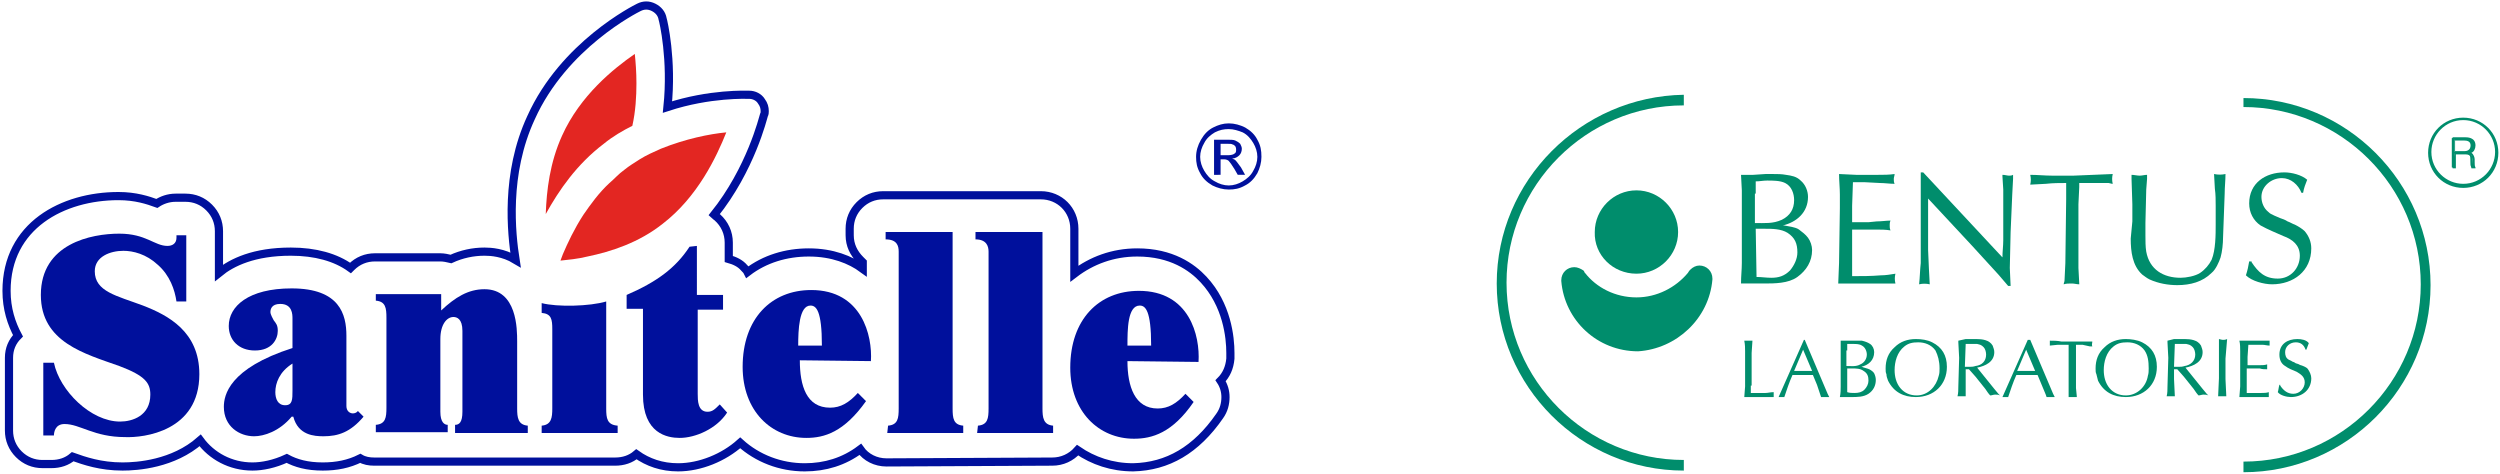<?xml version="1.0" encoding="UTF-8"?> <svg xmlns="http://www.w3.org/2000/svg" xmlns:xlink="http://www.w3.org/1999/xlink" version="1.1" id="Слой_1" x="0px" y="0px" viewBox="0 0 306 58" style="enable-background:new 0 0 306 58;" xml:space="preserve"> <style type="text/css"> .st0{fill:none;stroke:#00109C;} .st1{fill:#00109C;} .st2{fill:#E32622;} .st3{fill:#008D6C;} </style> <g> <g> <g> <path class="st0" d="M108.5,56.6c-1.3,0-2.5-0.6-3.2-1.6c-2,1.5-4.3,2.2-6.8,2.2c-3,0-5.8-1.1-7.9-3c-2,1.8-4.9,3-7.6,3h0 c-2,0-3.7-0.6-5.1-1.6c-0.7,0.6-1.6,0.9-2.6,0.9c0,0-29.5,0-29.5,0c-0.6,0-1.2-0.1-1.7-0.4c-1.4,0.7-2.9,1-4.6,1 c-1.9,0-3.3-0.4-4.4-1c-1.5,0.7-3,1-4.2,1c-2.7,0-5-1.3-6.4-3.2c-3.3,2.9-7.7,3.2-9.5,3.2c-2.7,0-4.7-0.7-6.1-1.2 c-0.7,0.6-1.6,0.9-2.6,0.9H5.2c-1.1,0-2.1-0.4-2.9-1.2c-0.8-0.8-1.2-1.8-1.2-2.9c0,0,0-8.9,0-8.9c0-1.1,0.4-2,1.1-2.7 c-0.8-1.5-1.4-3.3-1.4-5.5c0,0,0,0,0,0c0-8,6.9-11.6,13.7-11.6h0c2.1,0,3.6,0.5,4.7,0.9c0.6-0.4,1.4-0.7,2.3-0.7h1.2 c1.1,0,2.1,0.4,2.9,1.2c0.8,0.8,1.2,1.8,1.2,2.9c0,0,0,2.8,0,5.1c1.6-1.3,4.3-2.6,8.8-2.6c3,0,5.5,0.7,7.3,2c0,0,0.1-0.1,0.1-0.1 c0.8-0.8,1.8-1.2,2.9-1.2c0,0,8,0,8,0c0.4,0,0.9,0.1,1.3,0.2c1.3-0.6,2.7-0.9,4.1-0.9h0c0.8,0,2.3,0.1,3.8,1 c-0.5-3.2-1.3-10.5,1.9-17.4C69,5.5,77.8,1.1,78.2,0.9c0.6-0.3,1.2-0.3,1.8,0c0.6,0.3,1,0.8,1.1,1.4c0.1,0.3,1.2,5,0.6,10.8 c5.2-1.7,9.7-1.5,10-1.5c0.6,0,1.2,0.3,1.5,0.8c0.3,0.4,0.4,0.8,0.4,1.2c0,0.2,0,0.3-0.1,0.5c-0.1,0.3-1.6,6.6-6.1,12.2 c0.1,0.1,0.3,0.2,0.4,0.3c0.9,0.8,1.4,1.9,1.4,3.1c0,0,0,1.1,0,2c0.7,0.2,1.4,0.5,1.9,1.1c0.2,0.2,0.3,0.3,0.4,0.5 c2.1-1.6,4.7-2.4,7.5-2.4c2.9,0,5.1,0.9,6.6,2c0-0.3,0-0.5,0-0.8c-0.1-0.1-0.2-0.2-0.3-0.3c-0.8-0.8-1.3-1.8-1.3-3V28 c0-1.1,0.4-2.1,1.2-2.9c0.8-0.8,1.8-1.2,2.9-1.2l19.3,0c2.3,0,4.1,1.8,4.1,4.1c0,0,0,2.3,0,5.5c2.1-1.6,4.7-2.6,7.7-2.6 c4.2,0,6.7,1.8,8.1,3.3c2.9,3.1,3.3,7.1,3.3,9c0,0.3,0,0.5,0,0.7c-0.1,1.1-0.5,2-1.2,2.7c0.4,0.6,0.6,1.3,0.6,2 c0,0.8-0.2,1.6-0.7,2.3c-2.9,4.2-6.4,6.2-10.6,6.3c-2.6,0-4.9-0.8-6.8-2.1c-0.8,0.9-1.9,1.4-3.1,1.4L108.5,56.6z"></path> </g> <path class="st1" d="M150.4,15.1c0.7,0,1.4,0.2,2,0.5c0.7,0.4,1.2,0.9,1.5,1.5c0.4,0.7,0.5,1.3,0.5,2.1c0,0.7-0.2,1.4-0.5,2 c-0.4,0.7-0.9,1.2-1.5,1.5c-0.7,0.4-1.3,0.5-2,0.5c-0.7,0-1.4-0.2-2-0.5c-0.7-0.4-1.2-0.9-1.5-1.5c-0.4-0.7-0.5-1.3-0.5-2 c0-0.7,0.2-1.4,0.6-2.1c0.4-0.7,0.9-1.2,1.5-1.5C149.1,15.3,149.7,15.1,150.4,15.1L150.4,15.1z M150.4,15.8 c-0.6,0-1.1,0.1-1.7,0.4c-0.5,0.3-1,0.7-1.3,1.3c-0.3,0.5-0.5,1.1-0.5,1.7c0,0.6,0.2,1.2,0.5,1.7c0.3,0.5,0.7,1,1.3,1.3 c0.5,0.3,1.1,0.5,1.7,0.5c0.6,0,1.2-0.2,1.7-0.5c0.5-0.3,1-0.7,1.3-1.3c0.3-0.5,0.5-1.1,0.5-1.7c0-0.6-0.2-1.2-0.5-1.7 c-0.3-0.5-0.7-1-1.3-1.3C151.6,16,151,15.8,150.4,15.8L150.4,15.8z M148.6,21.5v-4.4h1.5c0.5,0,0.9,0,1.1,0.1 c0.2,0.1,0.4,0.2,0.6,0.4c0.1,0.2,0.2,0.4,0.2,0.6c0,0.3-0.1,0.6-0.3,0.8c-0.2,0.2-0.5,0.4-0.9,0.4c0.2,0.1,0.3,0.1,0.4,0.2 c0.2,0.2,0.4,0.5,0.7,0.9l0.5,0.9h-0.9l-0.4-0.7c-0.3-0.5-0.6-0.9-0.7-1c-0.1-0.1-0.3-0.2-0.6-0.2h-0.4v1.9H148.6L148.6,21.5z M149.4,19h0.9c0.4,0,0.7-0.1,0.8-0.2c0.2-0.1,0.2-0.3,0.2-0.5c0-0.1,0-0.2-0.1-0.4c-0.1-0.1-0.2-0.2-0.3-0.2 c-0.1-0.1-0.4-0.1-0.7-0.1h-0.8V19z"></path> </g> <g> <g> <g> <path class="st1" d="M21.6,36.9c-0.2-1.4-0.8-3.2-2.3-4.5c-1.4-1.3-3-1.7-4.2-1.7c-1.6,0-3.5,0.7-3.5,2.5c0,2.5,2.7,3,5.9,4.2 c3.1,1.2,6.9,3.2,6.9,8.4c0,7-6.8,7.8-9.1,7.7c-3.8,0-5.5-1.6-7.4-1.6c-1.2,0-1.3,1.1-1.3,1.4H5.3l0-8.9l1.3,0 c0.7,3.4,4.5,7.2,8.1,7.2c1.5,0,3.7-0.7,3.7-3.3c0-1.4-0.6-2.3-3.8-3.5C10.4,43.3,5,41.9,5,36.1c0-6.3,6.2-7.5,9.6-7.5 c3.3,0,4.3,1.5,5.9,1.5c0.6,0,1.1-0.3,1.1-1v-0.3h1.2l0,8.1L21.6,36.9z"></path> <path class="st1" d="M35.8,47.8c0,1.1,0,1.8-0.9,1.8c-0.9,0-1.2-0.8-1.2-1.6c0-1.1,0.5-2.5,2.1-3.5V47.8L35.8,47.8z M43.8,50.3 L43.8,50.3c-0.1,0.2-0.4,0.3-0.6,0.3c-0.4,0-0.8-0.3-0.8-0.9l0-8.6c0-2.6-0.8-5.8-6.7-5.8c-5.3,0-7.7,2.2-7.7,4.6 c0,1.7,1.2,3,3.2,3c2.1,0,2.8-1.4,2.8-2.4c0-0.7-0.2-0.9-0.5-1.3c-0.1-0.2-0.4-0.7-0.4-1c0-0.3,0.1-1,1.2-1 c1.5,0,1.5,1.3,1.5,1.8l0,3.6c-7.8,2.5-8.4,5.8-8.4,7.2c0,2.4,1.9,3.6,3.7,3.6c1.2,0,3.1-0.6,4.6-2.4h0.2 c0.6,2.3,2.6,2.4,3.7,2.4c1.8,0,3.3-0.5,4.9-2.4L43.8,50.3z"></path> <path class="st1" d="M54.9,52.9l-8.9,0V52c1.2-0.1,1.3-0.9,1.3-2.1l0-11c0-1.2-0.1-2-1.3-2.1V36l8,0V38c1.7-1.6,3.3-2.6,5.3-2.6 c4,0,4,4.9,4,6.4l0,8.2c0,1.1,0.1,2,1.3,2.1v0.9l-8.9,0V52c0.5,0,0.9-0.3,0.9-1.6l0-9.9c0-1.5-0.7-1.7-1.1-1.7 c-0.8,0-1.6,0.9-1.6,2.7l0,8.9c0,1.3,0.5,1.6,0.9,1.6V52.9z"></path> <path class="st1" d="M85.4,36.1l3.1,0l0,1.8l-3.1,0v10.3c0,0.8,0,2.2,1.2,2.2c0.6,0,0.9-0.3,1.5-0.9l0.9,1 c-1.3,2-3.9,3.1-5.8,3.1c-1.5,0-4.5-0.5-4.5-5.3l0-10.5l-2,0l0-1.7c3.7-1.6,6-3.3,7.7-5.9l0.9-0.1V36.1z"></path> <path class="st1" d="M97.7,42.3c0-1.9,0.1-4.9,1.5-4.9c0.7,0,1.4,0.6,1.4,4.9L97.7,42.3L97.7,42.3z M106.6,44.2L106.6,44.2 c0.2-3.1-1.1-8.7-7.3-8.7c-4.9,0-8.4,3.5-8.4,9.4c0,5.4,3.5,8.7,7.8,8.7c2.2,0,4.6-0.7,7.3-4.5l-1-1c-1.1,1.2-2.1,1.8-3.4,1.8 c-2.9,0-3.7-2.7-3.7-5.8L106.6,44.2z"></path> <path class="st1" d="M108.7,52.1c1.2-0.1,1.3-0.9,1.3-2.1l0-19.2c0-0.7-0.2-1.5-1.6-1.5l0-0.9l8.2,0l0,21.6c0,1.2,0.1,2,1.3,2.1 l0,0.9l-9.3,0L108.7,52.1z"></path> <path class="st1" d="M119.7,52.1c1.2-0.1,1.3-0.9,1.3-2.1l0-19.2c0-0.6-0.2-1.5-1.6-1.5v-0.9h8.2l0,21.6c0,1.1,0.1,2,1.3,2.1V53 l-9.3,0L119.7,52.1z"></path> <path class="st1" d="M138,44.2c0,3.1,0.9,5.8,3.7,5.8c1.3,0,2.3-0.6,3.4-1.8l1,1c-2.6,3.8-5.1,4.5-7.3,4.5 c-4.3,0-7.8-3.3-7.8-8.7c0-5.9,3.5-9.4,8.4-9.4c6.2,0,7.5,5.5,7.3,8.7L138,44.2L138,44.2z M140.9,42.3L140.9,42.3 c0-4.3-0.7-4.9-1.4-4.9c-1.5,0-1.5,3-1.5,4.9L140.9,42.3z"></path> </g> <g> <path class="st1" d="M74.2,50l0-13.1c-2,0.6-6,0.7-7.9,0.2l0,1.2c1.2,0.1,1.3,0.8,1.3,2l0,9.7c0,1.1-0.1,2-1.3,2.1v0.9h9.3v-0.9 C74.3,52,74.2,51.2,74.2,50z"></path> </g> </g> <path class="st2" d="M81.1,27.4C81.1,27.4,81.1,27.4,81.1,27.4c-2.9,2.3-6.3,3.4-9.2,4c-1.2,0.3-2.4,0.4-3.3,0.5 c0.1-0.3,0.2-0.5,0.3-0.8c0.6-1.4,1.4-3.1,2.5-4.8c0.9-1.3,1.9-2.7,3.2-3.9c0.6-0.5,1.1-1.1,1.8-1.6c0.6-0.5,1.3-0.9,1.9-1.3 c0.8-0.5,1.7-0.9,2.6-1.3c3-1.2,5.9-1.8,8-2C87.7,19.2,85.4,24.1,81.1,27.4z"></path> <path class="st2" d="M73.9,17.6c1.1-0.9,2.3-1.6,3.5-2.2c0.4-1.8,0.5-3.6,0.5-5.2c0-1.4-0.1-2.6-0.2-3.6c-2.6,1.8-6.7,5.1-8.9,10 c-1.5,3.3-1.9,6.7-2,9.6C68.4,23.3,70.6,20.1,73.9,17.6z"></path> </g> </g> <g> <g> <g> <path class="st3" d="M200.3,33.5c2.8,0,5.1-2.3,5.1-5.1c0-2.8-2.3-5.1-5.1-5.1c-2.8,0-5.1,2.3-5.1,5.1 C195.1,31.2,197.4,33.5,200.3,33.5z"></path> <path class="st3" d="M209.6,34.2c0-0.1,0-0.1,0-0.1c0-0.9-0.7-1.6-1.6-1.6c-0.4,0-0.8,0.2-1.1,0.5v0l0,0 c-0.1,0.1-0.2,0.2-0.3,0.4c-1.5,1.8-3.8,3-6.3,3c-2.6,0-4.9-1.2-6.3-3c-0.1-0.1-0.1-0.1-0.1-0.2c0,0-0.1-0.1-0.1-0.1l0,0 c-0.3-0.2-0.7-0.4-1.1-0.4c-0.9,0-1.6,0.7-1.6,1.6c0,0,0,0.1,0,0.1l0,0c0.4,4.8,4.4,8.6,9.4,8.6C205.2,42.7,209.2,39,209.6,34.2 L209.6,34.2z"></path> </g> <path class="st3" d="M214.9,23.7c0-0.5,0-1,0-1.5c0.5,0,0.9-0.1,1.4-0.1c0.7,0,1.6,0,2.2,0.3c0.8,0.4,1.1,1.3,1.1,2.1 c0,1.1-0.5,1.9-1.5,2.4c-1.1,0.5-2.1,0.4-3.3,0.4l0-1.7V23.7z M214.6,21.4c-0.5,0-1,0-1.5,0l0.1,1.9l0,2.3l0,6.6 c0,0.8-0.1,1.6-0.1,2.5h0.5h2.3c1.3,0,3,0,4.1-0.8c1.1-0.8,1.8-1.9,1.8-3.3c0-0.5-0.2-1.1-0.5-1.5c-0.3-0.4-0.7-0.7-1.1-1 c-0.4-0.3-1.3-0.4-1.8-0.5c-0.1,0-0.2,0-0.2,0c1.7-0.4,3.1-1.6,3.1-3.5c0-0.7-0.3-1.5-0.9-2c-0.5-0.5-1.1-0.6-1.8-0.7 c-0.5-0.1-1.1-0.1-1.6-0.1h-0.9L214.6,21.4z M214.9,28c0.4,0,0.7,0,1.1,0c0.9,0,2,0,2.8,0.5c0.9,0.6,1.2,1.3,1.2,2.4 c0,0.8-0.4,1.6-0.9,2.2c-0.7,0.7-1.4,0.9-2.3,0.9c-0.6,0-1.2-0.1-1.8-0.1L214.9,28z"></path> <path class="st3" d="M229.9,21.4c0.7,0,1.3,0,2-0.1c0,0.2-0.1,0.4-0.1,0.6c0,0.2,0,0.4,0.1,0.6c-0.6,0-1.2-0.1-1.8-0.1l-1.9-0.1 h-1.4l-0.1,2.9c0,0.3,0,0.6,0,0.9c0,0.4,0,0.7,0,1.1h2l1-0.1c0.6,0,1.2-0.1,1.7-0.1c-0.1,0.2-0.1,0.4-0.1,0.6c0,0.2,0,0.4,0.1,0.6 c-0.6-0.1-1.2-0.1-1.7-0.1l-1.1,0c-0.3,0-0.6,0-0.8,0h-1.1c0,0.5,0,1,0,1.6v2.4c0,0.6,0,1.1,0,1.7c1.2,0,2.3,0,3.5-0.1 c0.6,0,1.2-0.1,1.8-0.2c-0.1,0.4-0.1,0.8,0,1.2l-1.3,0c-0.8,0-1.6,0-2.4,0c-0.6,0-1.1,0-1.7,0c-0.5,0-1.1,0-1.6,0l0.1-2.5l0.1-6.7 l0-1.7c0-0.8-0.1-1.7-0.1-2.5l2.1,0.1H229.9z"></path> <path class="st3" d="M235.1,27.6v-6.5h0.3l9.6,10.3l0.1,0.1c0-0.7,0.1-1.4,0.1-2.1v-6.2l-0.1-1.6l0-0.2c0.3,0,0.6,0.1,0.8,0.1 c0.2,0,0.3,0,0.5-0.1c0,0.2,0,0.3,0,0.5l-0.1,1.9l-0.2,4.6l-0.1,4.4l0.1,2.2h-0.3c-0.4-0.5-0.8-0.9-1.2-1.4l-3.2-3.5l-5.4-5.8 l0,1.8c0,1,0,1.9,0,2.9c0,0.5,0,1,0,1.6l0.1,2.3l0.1,1.9c-0.4-0.1-0.9-0.1-1.3,0c0.1-0.9,0.1-1.7,0.2-2.6L235.1,27.6z"></path> <path class="st3" d="M256,22.4h-1h-0.5c0,0.2,0,0.3,0,0.5l-0.1,2.1v7.8l0.1,1.9l0,0.1c-0.3,0-0.6-0.1-0.9-0.1c-0.4,0-0.7,0-1,0.1 c0-0.2,0.1-0.3,0.1-0.5l0.1-2.1l0.1-7.8v-2c-0.8,0-1.6,0-2.5,0.1l-1.9,0.1c0.1-0.4,0.1-0.8,0-1.2c0.9,0,1.8,0.1,2.7,0.1l2.6,0 l2.4-0.1l2.4-0.1c-0.1,0.4-0.1,0.8,0,1.2c-0.2,0-0.4-0.1-0.5-0.1L256,22.4z"></path> <path class="st3" d="M261,27.1V25l-0.1-3.1l0-0.5c0.3,0,0.7,0.1,1,0.1c0.3,0,0.6-0.1,0.9-0.1c0,0.2,0,0.3,0,0.5l-0.1,1.3l-0.1,4.1 c0,0.5,0,1,0,1.5c0,0.7,0,1.4,0.1,2c0.4,2.2,2.1,3.2,4.2,3.2c0.7,0,1.8-0.2,2.4-0.6c0.6-0.4,1.1-1,1.4-1.6 c0.5-1.2,0.5-3.1,0.5-4.3c0-0.8,0-1.5,0-2.3c0-0.7,0-1.4-0.1-2.1l-0.1-1.8c0.5,0.1,0.9,0.1,1.4,0c0,0.8-0.1,1.6-0.1,2.4l-0.2,5.4 c0,0.7-0.1,1.7-0.3,2.4c-0.2,0.6-0.6,1.5-1.1,1.9c-1.1,1.1-2.6,1.5-4.2,1.5c-1.1,0-2.3-0.2-3.4-0.7c-0.4-0.2-0.6-0.4-0.9-0.6 c-1.2-1.1-1.4-2.8-1.4-4.4L261,27.1z"></path> <path class="st3" d="M275.6,32.1c0.8,1.2,1.6,2,3.2,2c1.6,0,2.7-1.3,2.7-2.8c0-1.3-0.9-2-2-2.4c-0.9-0.4-1.9-0.8-2.8-1.3 c-0.9-0.6-1.4-1.6-1.4-2.7c0-2.5,2-3.8,4.3-3.8c0.9,0,2.1,0.3,2.8,0.9c-0.2,0.5-0.4,1-0.5,1.6h-0.2c-0.4-1-1.3-1.8-2.4-1.8 c-1.3,0-2.5,1-2.5,2.3c0,0.7,0.3,1.4,0.8,1.8c0.3,0.3,0.4,0.3,0.8,0.5c0.2,0.1,0.5,0.2,0.7,0.3c0.3,0.1,0.6,0.2,0.9,0.4 c0.3,0.1,0.6,0.3,0.9,0.4c0.4,0.2,0.9,0.5,1.2,0.8c0.5,0.6,0.8,1.3,0.8,2.1c0,2.8-2.2,4.4-4.8,4.4c-1,0-2.5-0.4-3.2-1.1 c0.2-0.6,0.3-1.1,0.4-1.7H275.6z"></path> <path class="st3" d="M214.3,47.2c0,0.3,0,0.6,0,0.9c0.6,0,1.2,0,1.8,0c0.3,0,0.6-0.1,1-0.1c0,0.2,0,0.4,0,0.6l-0.7,0 c-0.4,0-0.8,0-1.2,0c-0.3,0-0.6,0-0.9,0c-0.3,0-0.6,0-0.8,0l0.1-1.3V43c0-0.4,0-0.8-0.1-1.3h0.7h0.3l-0.1,1.5c0,0.5,0,1,0,1.5 c0,0.4,0,0.8,0,1.2V47.2z"></path> <path class="st3" d="M220.8,45.4c-0.4,0-0.8,0-1.2,0l1.1-2.6l1.1,2.6H220.8z M220.8,41.6l-3.1,7c0.1,0,0.3,0,0.4,0 c0.1,0,0.2,0,0.3,0c0.3-0.9,0.6-1.8,1-2.7l1.3,0l1.2,0l0.5,1.2l0.4,1.2l0.1,0.3c0.2,0,0.4,0,0.5,0c0.2,0,0.3,0,0.5,0l-0.2-0.4 l-2.8-6.6H220.8z"></path> <path class="st3" d="M226.1,42.9c0-0.3,0-0.5,0-0.8c0.2,0,0.5,0,0.7,0c0.4,0,0.8,0,1.1,0.2c0.4,0.2,0.6,0.7,0.6,1.1 c0,0.5-0.3,1-0.8,1.2c-0.5,0.3-1.1,0.2-1.7,0.2l0-0.9V42.9z M226,41.7c-0.3,0-0.5,0-0.7,0l0,1l0,1.2l0,3.4c0,0.4,0,0.8-0.1,1.3 h0.2h1.2c0.7,0,1.5,0,2.1-0.4c0.6-0.4,0.9-1,0.9-1.7c0-0.3-0.1-0.6-0.2-0.8c-0.1-0.2-0.4-0.4-0.6-0.5c-0.2-0.1-0.7-0.2-0.9-0.3 c0,0-0.1,0-0.1,0c0.9-0.2,1.6-0.8,1.6-1.8c0-0.4-0.2-0.8-0.5-1c-0.3-0.2-0.6-0.3-1-0.4c-0.3,0-0.6,0-0.8,0h-0.4L226,41.7z M226.1,45.1c0.2,0,0.4,0,0.6,0c0.5,0,1,0,1.4,0.3c0.5,0.3,0.6,0.7,0.6,1.2c0,0.4-0.2,0.8-0.5,1.1c-0.3,0.3-0.7,0.4-1.2,0.4 c-0.3,0-0.6,0-0.9-0.1L226.1,45.1z"></path> <path class="st3" d="M237.4,45.1c0,0.3,0,0.6-0.1,0.9c-0.3,1.3-1.3,2.4-2.7,2.4c-0.8,0-1.5-0.3-2-0.9c-0.5-0.6-0.7-1.4-0.7-2.2 c0-1,0.3-2.2,1.2-2.9c0.5-0.4,1-0.5,1.7-0.5c0.8,0,1.6,0.3,2.1,1C237.2,43.5,237.4,44.2,237.4,45.1z M234.5,41.5 c-1,0-1.9,0.3-2.6,1c-0.8,0.7-1.1,1.6-1.1,2.6c0,0.3,0,0.5,0.1,0.7c0,0.3,0.1,0.5,0.2,0.8c0.7,1.4,1.9,2,3.4,2 c2.2,0,3.8-1.5,3.8-3.7c0-1.4-0.6-2.4-1.8-3C235.9,41.6,235.2,41.5,234.5,41.5z"></path> <path class="st3" d="M240.6,42.1c0.3,0,0.6,0,0.8,0c0.2,0,0.4,0,0.6,0c0.4,0.1,0.5,0.1,0.8,0.4c0.2,0.2,0.3,0.6,0.3,0.9 c0,0.8-0.5,1.3-1.3,1.4c-0.3,0.1-0.5,0.1-0.8,0.1c-0.2,0-0.3,0-0.5,0L240.6,42.1z M239.7,41.7v0.2l0.1,1.9l-0.1,3.5 c0,0.4,0,0.8-0.1,1.2c0.2,0,0.3,0,0.5,0c0.2,0,0.3,0,0.5,0l0-2.1c0-0.1,0-0.3,0-0.4v-0.8h0.4l0.8,0.9l1.2,1.5 c0.2,0.3,0.4,0.6,0.6,0.8c0.2,0,0.4-0.1,0.6-0.1c0.2,0,0.4,0,0.6,0.1l-0.2-0.2l-0.5-0.6l-2.1-2.6c1-0.2,2.1-0.7,2.1-1.9 c0-0.3-0.1-0.5-0.2-0.8c-0.4-0.7-1.3-0.8-2-0.8l-1.3,0L239.7,41.7z"></path> <path class="st3" d="M248.1,45.4c-0.4,0-0.8,0-1.2,0l1.1-2.6l1.1,2.6H248.1z M248.2,41.6l-3.1,7c0.1,0,0.3,0,0.4,0 c0.1,0,0.2,0,0.3,0c0.3-0.9,0.6-1.8,1-2.7l1.4,0l1.2,0l0.5,1.2l0.5,1.2l0.1,0.3c0.2,0,0.4,0,0.5,0c0.2,0,0.3,0,0.5,0l-0.2-0.4 l-2.8-6.6H248.2z"></path> <path class="st3" d="M254.9,42.2h-0.5h-0.3c0,0.1,0,0.2,0,0.2l0,1.1v4l0.1,1l0,0.1c-0.1,0-0.3,0-0.5,0c-0.2,0-0.4,0-0.5,0 c0-0.1,0-0.2,0-0.3l0-1.1l0-4v-1c-0.4,0-0.8,0-1.3,0l-1,0.1c0-0.2,0-0.4,0-0.6c0.5,0,0.9,0,1.4,0.1l1.3,0l1.2,0l1.3,0 c0,0.2-0.1,0.4,0,0.6c-0.1,0-0.2,0-0.3,0L254.9,42.2z"></path> <path class="st3" d="M263,45.1c0,0.3,0,0.6-0.1,0.9c-0.2,1.3-1.3,2.4-2.7,2.4c-0.8,0-1.5-0.3-2-0.9c-0.5-0.6-0.7-1.4-0.7-2.2 c0-1,0.3-2.2,1.2-2.9c0.5-0.4,1-0.5,1.7-0.5c0.8,0,1.6,0.3,2.1,1C262.9,43.5,263,44.2,263,45.1z M260.2,41.5c-1,0-1.9,0.3-2.6,1 c-0.8,0.7-1.1,1.6-1.1,2.6c0,0.3,0,0.5,0.1,0.7c0.1,0.3,0.1,0.5,0.2,0.8c0.7,1.4,1.9,2,3.4,2c2.2,0,3.8-1.5,3.8-3.7 c0-1.4-0.6-2.4-1.8-3C261.6,41.6,260.8,41.5,260.2,41.5z"></path> <path class="st3" d="M266.2,42.1c0.3,0,0.6,0,0.8,0c0.2,0,0.4,0,0.6,0c0.4,0.1,0.5,0.1,0.8,0.4c0.2,0.2,0.3,0.6,0.3,0.9 c0,0.8-0.6,1.3-1.3,1.4c-0.3,0.1-0.5,0.1-0.8,0.1c-0.2,0-0.3,0-0.5,0L266.2,42.1z M265.3,41.7v0.2l0.1,1.9l-0.1,3.5 c0,0.4,0,0.8-0.1,1.2c0.2,0,0.3,0,0.5,0c0.1,0,0.3,0,0.5,0l-0.1-2.1c0-0.1,0-0.3,0-0.4v-0.8h0.4l0.8,0.9l1.2,1.5 c0.2,0.3,0.4,0.6,0.6,0.8c0.2,0,0.4-0.1,0.6-0.1c0.2,0,0.4,0,0.6,0.1l-0.2-0.2l-0.5-0.6l-2.1-2.6c1-0.2,2.1-0.7,2.1-1.9 c0-0.3-0.1-0.5-0.2-0.8c-0.4-0.7-1.3-0.8-2-0.8l-1.3,0L265.3,41.7z"></path> <path class="st3" d="M272.4,43.9c0,0.6,0,1.2,0,1.9c0,0.2,0,0.4,0,0.6l0.1,2.1c-0.2,0-0.3,0-0.5,0c-0.2,0-0.3,0-0.5,0l0.1-2.2 c0-0.3,0-0.6,0-1c0-0.3,0-0.6,0-0.9c0-0.2,0-0.5,0-0.7l0-2.2c0.1,0,0.3,0.1,0.5,0.1c0.1,0,0.3,0,0.5-0.1L272.4,43.9z"></path> <path class="st3" d="M276.8,41.7c0.3,0,0.7,0,1,0c0,0.1,0,0.2,0,0.3c0,0.1,0,0.2,0,0.3c-0.3,0-0.6-0.1-0.9-0.1l-1,0h-0.7l-0.1,1.5 c0,0.1,0,0.3,0,0.4c0,0.2,0,0.4,0,0.6h1l0.5,0c0.3,0,0.6,0,0.9-0.1c0,0.1,0,0.2,0,0.3c0,0.1,0,0.2,0,0.3c-0.3,0-0.6,0-0.9-0.1 l-0.6,0c-0.1,0-0.3,0-0.4,0h-0.6c0,0.3,0,0.5,0,0.8v1.3c0,0.3,0,0.6,0,0.9c0.6,0,1.2,0,1.8,0c0.3,0,0.6,0,0.9-0.1 c0,0.2,0,0.4,0,0.6l-0.7,0c-0.4,0-0.8,0-1.2,0c-0.3,0-0.6,0-0.9,0c-0.3,0-0.6,0-0.8,0l0.1-1.3l0-3.4l0-0.9c0-0.4,0-0.9-0.1-1.3 l1.1,0H276.8z"></path> <path class="st3" d="M279.1,47.2c0.4,0.6,0.9,1,1.6,1c0.8,0,1.4-0.7,1.4-1.4c0-0.7-0.5-1-1-1.3c-0.5-0.2-1-0.4-1.4-0.7 c-0.5-0.3-0.7-0.8-0.7-1.4c0-1.3,1-1.9,2.2-1.9c0.5,0,1.1,0.1,1.4,0.5c-0.1,0.3-0.2,0.5-0.3,0.8h-0.1c-0.2-0.6-0.6-0.9-1.2-0.9 c-0.7,0-1.3,0.5-1.3,1.2c0,0.4,0.1,0.7,0.4,0.9c0.2,0.1,0.2,0.1,0.4,0.2c0.1,0.1,0.3,0.1,0.4,0.2c0.1,0.1,0.3,0.1,0.5,0.2 c0.1,0.1,0.3,0.1,0.5,0.2c0.2,0.1,0.5,0.2,0.6,0.4c0.2,0.3,0.4,0.7,0.4,1.1c0,1.4-1.1,2.3-2.5,2.3c-0.5,0-1.3-0.2-1.6-0.6 c0.1-0.3,0.1-0.6,0.2-0.9H279.1z"></path> <path class="st3" d="M183.2,34.7c0,12.6,10.3,22.9,22.9,22.9v-1.3c-11.9,0-21.7-9.7-21.7-21.7c0-11.9,9.7-21.7,21.7-21.7v-1.3 C193.5,11.8,183.2,22.1,183.2,34.7z"></path> <path class="st3" d="M274.6,13.1c11.9,0,21.7,9.7,21.7,21.7c0,11.9-9.7,21.7-21.7,21.7v1.3c12.6,0,22.9-10.3,22.9-22.9 c0-12.6-10.3-22.9-22.9-22.9V13.1z"></path> </g> <g> <path class="st3" d="M301.5,23c-2.4,0-4.3-1.9-4.3-4.3c0-2.4,1.9-4.3,4.3-4.3c2.4,0,4.3,1.9,4.3,4.3C305.8,21.1,303.9,23,301.5,23 z M301.5,14.7c-2.2,0-3.9,1.8-3.9,3.9c0,2.2,1.8,3.9,3.9,3.9c2.2,0,3.9-1.8,3.9-3.9C305.4,16.5,303.7,14.7,301.5,14.7z"></path> <g> <path class="st3" d="M300.2,20.5h0.2v-1.7h1.3c0.7,0,0.7,0.4,0.7,0.7c0,0.6,0,0.8,0.1,1h0.3c-0.1-0.2-0.1-0.4-0.2-1 c0-0.3,0-0.7-0.5-0.8v0c0.4-0.1,0.6-0.5,0.6-0.9c0-0.9-0.8-0.9-1.2-0.9h-1.4V20.5z M300.4,17.1h1.2c0.3,0,0.9,0,0.9,0.7 c0,0.7-0.6,0.8-0.8,0.8h-1.3V17.1z"></path> <path class="st3" d="M303,20.6h-0.5l0-0.1c-0.1-0.2-0.1-0.3-0.1-0.7c0-0.1,0-0.2,0-0.3c0-0.3,0-0.6-0.6-0.6h-1.2v1.7h-0.4v-3.8 h1.5c0.3,0,1.3,0,1.3,1c0,0.4-0.2,0.8-0.5,0.9c0.3,0.2,0.4,0.6,0.4,0.8l0,0.3c0,0.4,0,0.5,0.1,0.7L303,20.6z M302.6,20.4 L302.6,20.4c0-0.1,0-0.3,0-0.6l0-0.3c0-0.3-0.1-0.6-0.4-0.7c0.3,0.2,0.3,0.5,0.3,0.7c0,0.1,0,0.2,0,0.3 C302.5,20.2,302.5,20.3,302.6,20.4z M300.3,20.4L300.3,20.4l0.1-1.7h1.4c0.2,0,0.3,0,0.4,0.1v-0.1l0,0c-0.1,0-0.2,0.1-0.4,0.1 h-1.4V17h1.3c0.3,0,1,0,1,0.8c0,0.4-0.2,0.7-0.5,0.8c0.3-0.1,0.5-0.4,0.5-0.8c0-0.7-0.6-0.8-1.1-0.8h-1.3V20.4z M300.5,18.5h1.2 c0.2,0,0.7-0.1,0.7-0.7c0-0.5-0.4-0.6-0.8-0.6h-1.1V18.5z"></path> </g> </g> </g> </svg> 